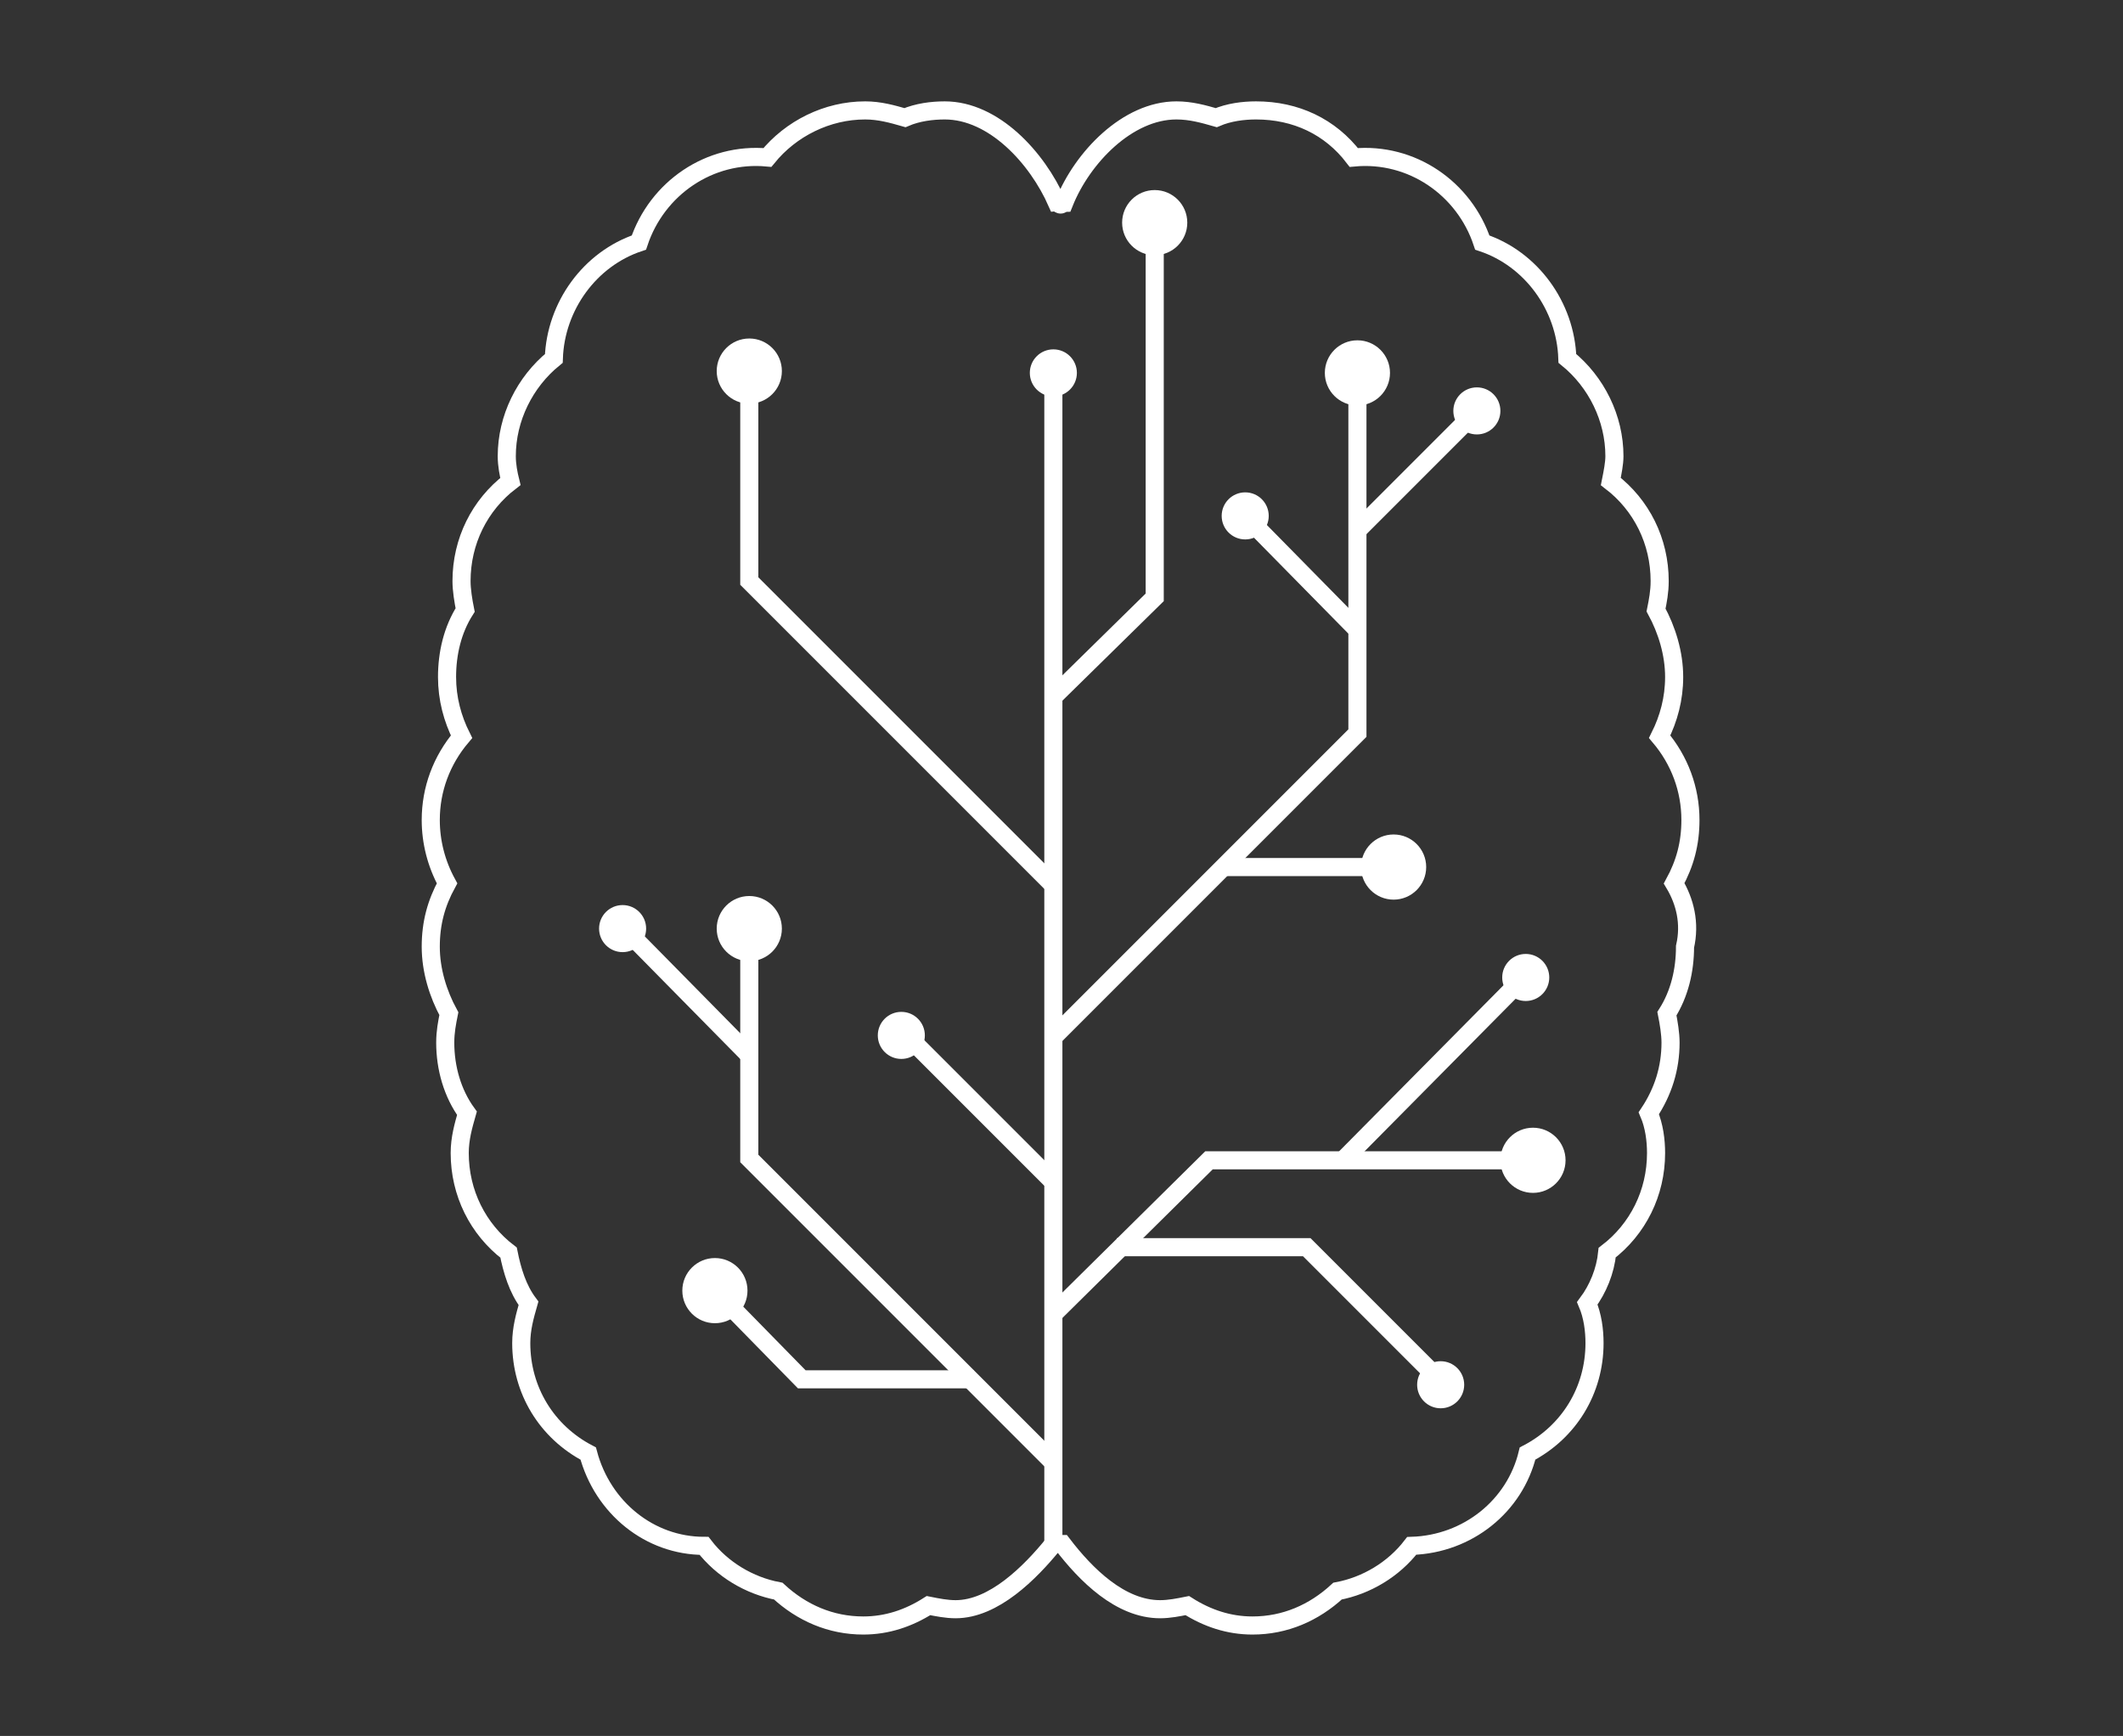 <?xml version="1.0" encoding="UTF-8"?> <!-- Generator: Adobe Illustrator 23.0.1, SVG Export Plug-In . SVG Version: 6.00 Build 0) --> <svg xmlns="http://www.w3.org/2000/svg" xmlns:xlink="http://www.w3.org/1999/xlink" id="Layer_1" x="0px" y="0px" viewBox="0 0 117.3 95.9" style="enable-background:new 0 0 117.3 95.9;" xml:space="preserve"><rect x="0" y="0" width="117.3" height="95.9" fill="#333333" stroke="none"/> <style type="text/css"> .st0{fill:#FFFFFF;} .st1{fill:none;stroke:#FFFFFF;stroke-miterlimit:10;} </style> <g> <circle class="st0" cx="79.6" cy="76.5" r="1.3"></circle> <circle class="st0" cx="84.7" cy="64.1" r="1.8"></circle> <circle class="st0" cx="84.3" cy="54" r="1.3"></circle> <circle class="st0" cx="77" cy="47.9" r="1.8"></circle> <circle class="st0" cx="81.6" cy="22.7" r="1.3"></circle> <circle class="st0" cx="68.8" cy="28.5" r="1.3"></circle> <circle class="st0" cx="63.8" cy="12.3" r="1.8"></circle> <circle class="st0" cx="58.2" cy="20.6" r="1.3"></circle> <circle class="st0" cx="41.4" cy="20.5" r="1.8"></circle> <circle class="st0" cx="75" cy="20.6" r="1.8"></circle> <circle class="st0" cx="49.8" cy="57.2" r="1.3"></circle> <circle class="st0" cx="39.5" cy="71.3" r="1.8"></circle> <circle class="st0" cx="41.4" cy="51.3" r="1.8"></circle> <circle class="st0" cx="34.4" cy="51.3" r="1.3"></circle> <g> <g> <path class="st1" d="M92.5,48.8c0.6-1.1,0.9-2.2,0.9-3.5c0-1.7-0.6-3.3-1.7-4.6c0.5-1,0.8-2.1,0.8-3.3c0-1.3-0.4-2.6-1-3.7 c0.1-0.5,0.2-1,0.2-1.6c0-2.2-1-4.2-2.7-5.5c0.1-0.5,0.2-1,0.2-1.4c0-2.1-1-4.1-2.6-5.4c-0.1-2.9-2-5.5-4.7-6.4 c-1-3-3.9-5-7.1-4.7c-1.3-1.7-3.2-2.6-5.4-2.6c-0.7,0-1.5,0.1-2.2,0.4c-0.7-0.2-1.4-0.4-2.2-0.4c-2.7,0-5.2,2.6-6.2,5.1 c-0.1,0-0.1,0.1-0.2,0.1s-0.1-0.1-0.2-0.1c-1.1-2.5-3.5-5.1-6.2-5.1c-0.7,0-1.5,0.1-2.2,0.4c-0.7-0.2-1.4-0.4-2.2-0.4 c-2.1,0-4.1,1-5.4,2.6c-3.2-0.3-6.1,1.7-7.1,4.7c-2.7,0.9-4.6,3.5-4.7,6.4C29,21.1,28,23.1,28,25.2c0,0.5,0.1,1,0.2,1.4 c-1.7,1.3-2.7,3.3-2.7,5.5c0,0.5,0.1,1.1,0.2,1.6c-0.7,1.1-1,2.4-1,3.7c0,1.2,0.3,2.3,0.8,3.3c-1.1,1.3-1.7,2.9-1.7,4.6 c0,1.2,0.3,2.4,0.9,3.5c-0.6,1.1-0.9,2.2-0.9,3.5s0.4,2.6,1,3.7c-0.1,0.5-0.2,1-0.2,1.6c0,1.4,0.4,2.8,1.2,3.9 c-0.2,0.7-0.4,1.4-0.4,2.2c0,2.2,1,4.2,2.7,5.5c0.2,1,0.5,2,1.1,2.8c-0.2,0.7-0.4,1.4-0.4,2.2c0,2.6,1.4,4.9,3.7,6.1 c0.8,3,3.4,5.1,6.4,5.1c1,1.3,2.5,2.2,4.1,2.5c1.3,1.2,2.9,1.9,4.7,1.9c1.3,0,2.5-0.4,3.6-1.1c0.5,0.1,1,0.2,1.5,0.2 c2.1,0,4.1-2,5.4-3.6c0.2,0,0.3,0,0.5,0c1.3,1.7,3.2,3.6,5.4,3.6c0.5,0,1-0.1,1.5-0.2c1.1,0.7,2.3,1.1,3.6,1.1 c1.8,0,3.4-0.7,4.7-1.9c1.6-0.3,3.1-1.2,4.1-2.5c3.1-0.1,5.7-2.2,6.4-5.1c2.3-1.2,3.7-3.5,3.7-6.1c0-0.7-0.1-1.5-0.4-2.2 c0.6-0.8,1-1.8,1.1-2.8c1.7-1.3,2.7-3.3,2.7-5.5c0-0.7-0.1-1.5-0.4-2.2c0.8-1.2,1.2-2.5,1.2-3.9c0-0.5-0.1-1.1-0.2-1.6 c0.7-1.1,1-2.4,1-3.7C93.4,51,93.1,49.8,92.5,48.8z"></path> </g> </g> <line class="st1" x1="58.2" y1="85.3" x2="58.2" y2="20.6"></line> <polyline class="st1" points="58.2,57.3 75,40.5 75,20.6 "></polyline> <polyline class="st1" points="58.2,48.9 41.4,32.1 41.4,20.6 "></polyline> <polyline class="st1" points="58.2,80.8 41.4,64 41.4,51.3 "></polyline> <line class="st1" x1="58.2" y1="65.3" x2="50.1" y2="57.2"></line> <polyline class="st1" points="58.2,72.6 66.8,64.1 84.7,64.1 "></polyline> <line class="st1" x1="74.2" y1="64.1" x2="84.3" y2="53.9"></line> <line class="st1" x1="67.6" y1="47.9" x2="77" y2="47.9"></line> <polyline class="st1" points="53.8,76.2 44.3,76.2 39.5,71.3 "></polyline> <polyline class="st1" points="61.7,68.9 72.2,68.9 79.3,76 "></polyline> <line class="st1" x1="75" y1="34.8" x2="68.8" y2="28.5"></line> <line class="st1" x1="75" y1="29.3" x2="81.2" y2="23.1"></line> <line class="st1" x1="41.4" y1="58.3" x2="34.6" y2="51.4"></line> <polyline class="st1" points="58.3,38.4 63.8,33 63.8,12.3 "></polyline> </g> </svg> 